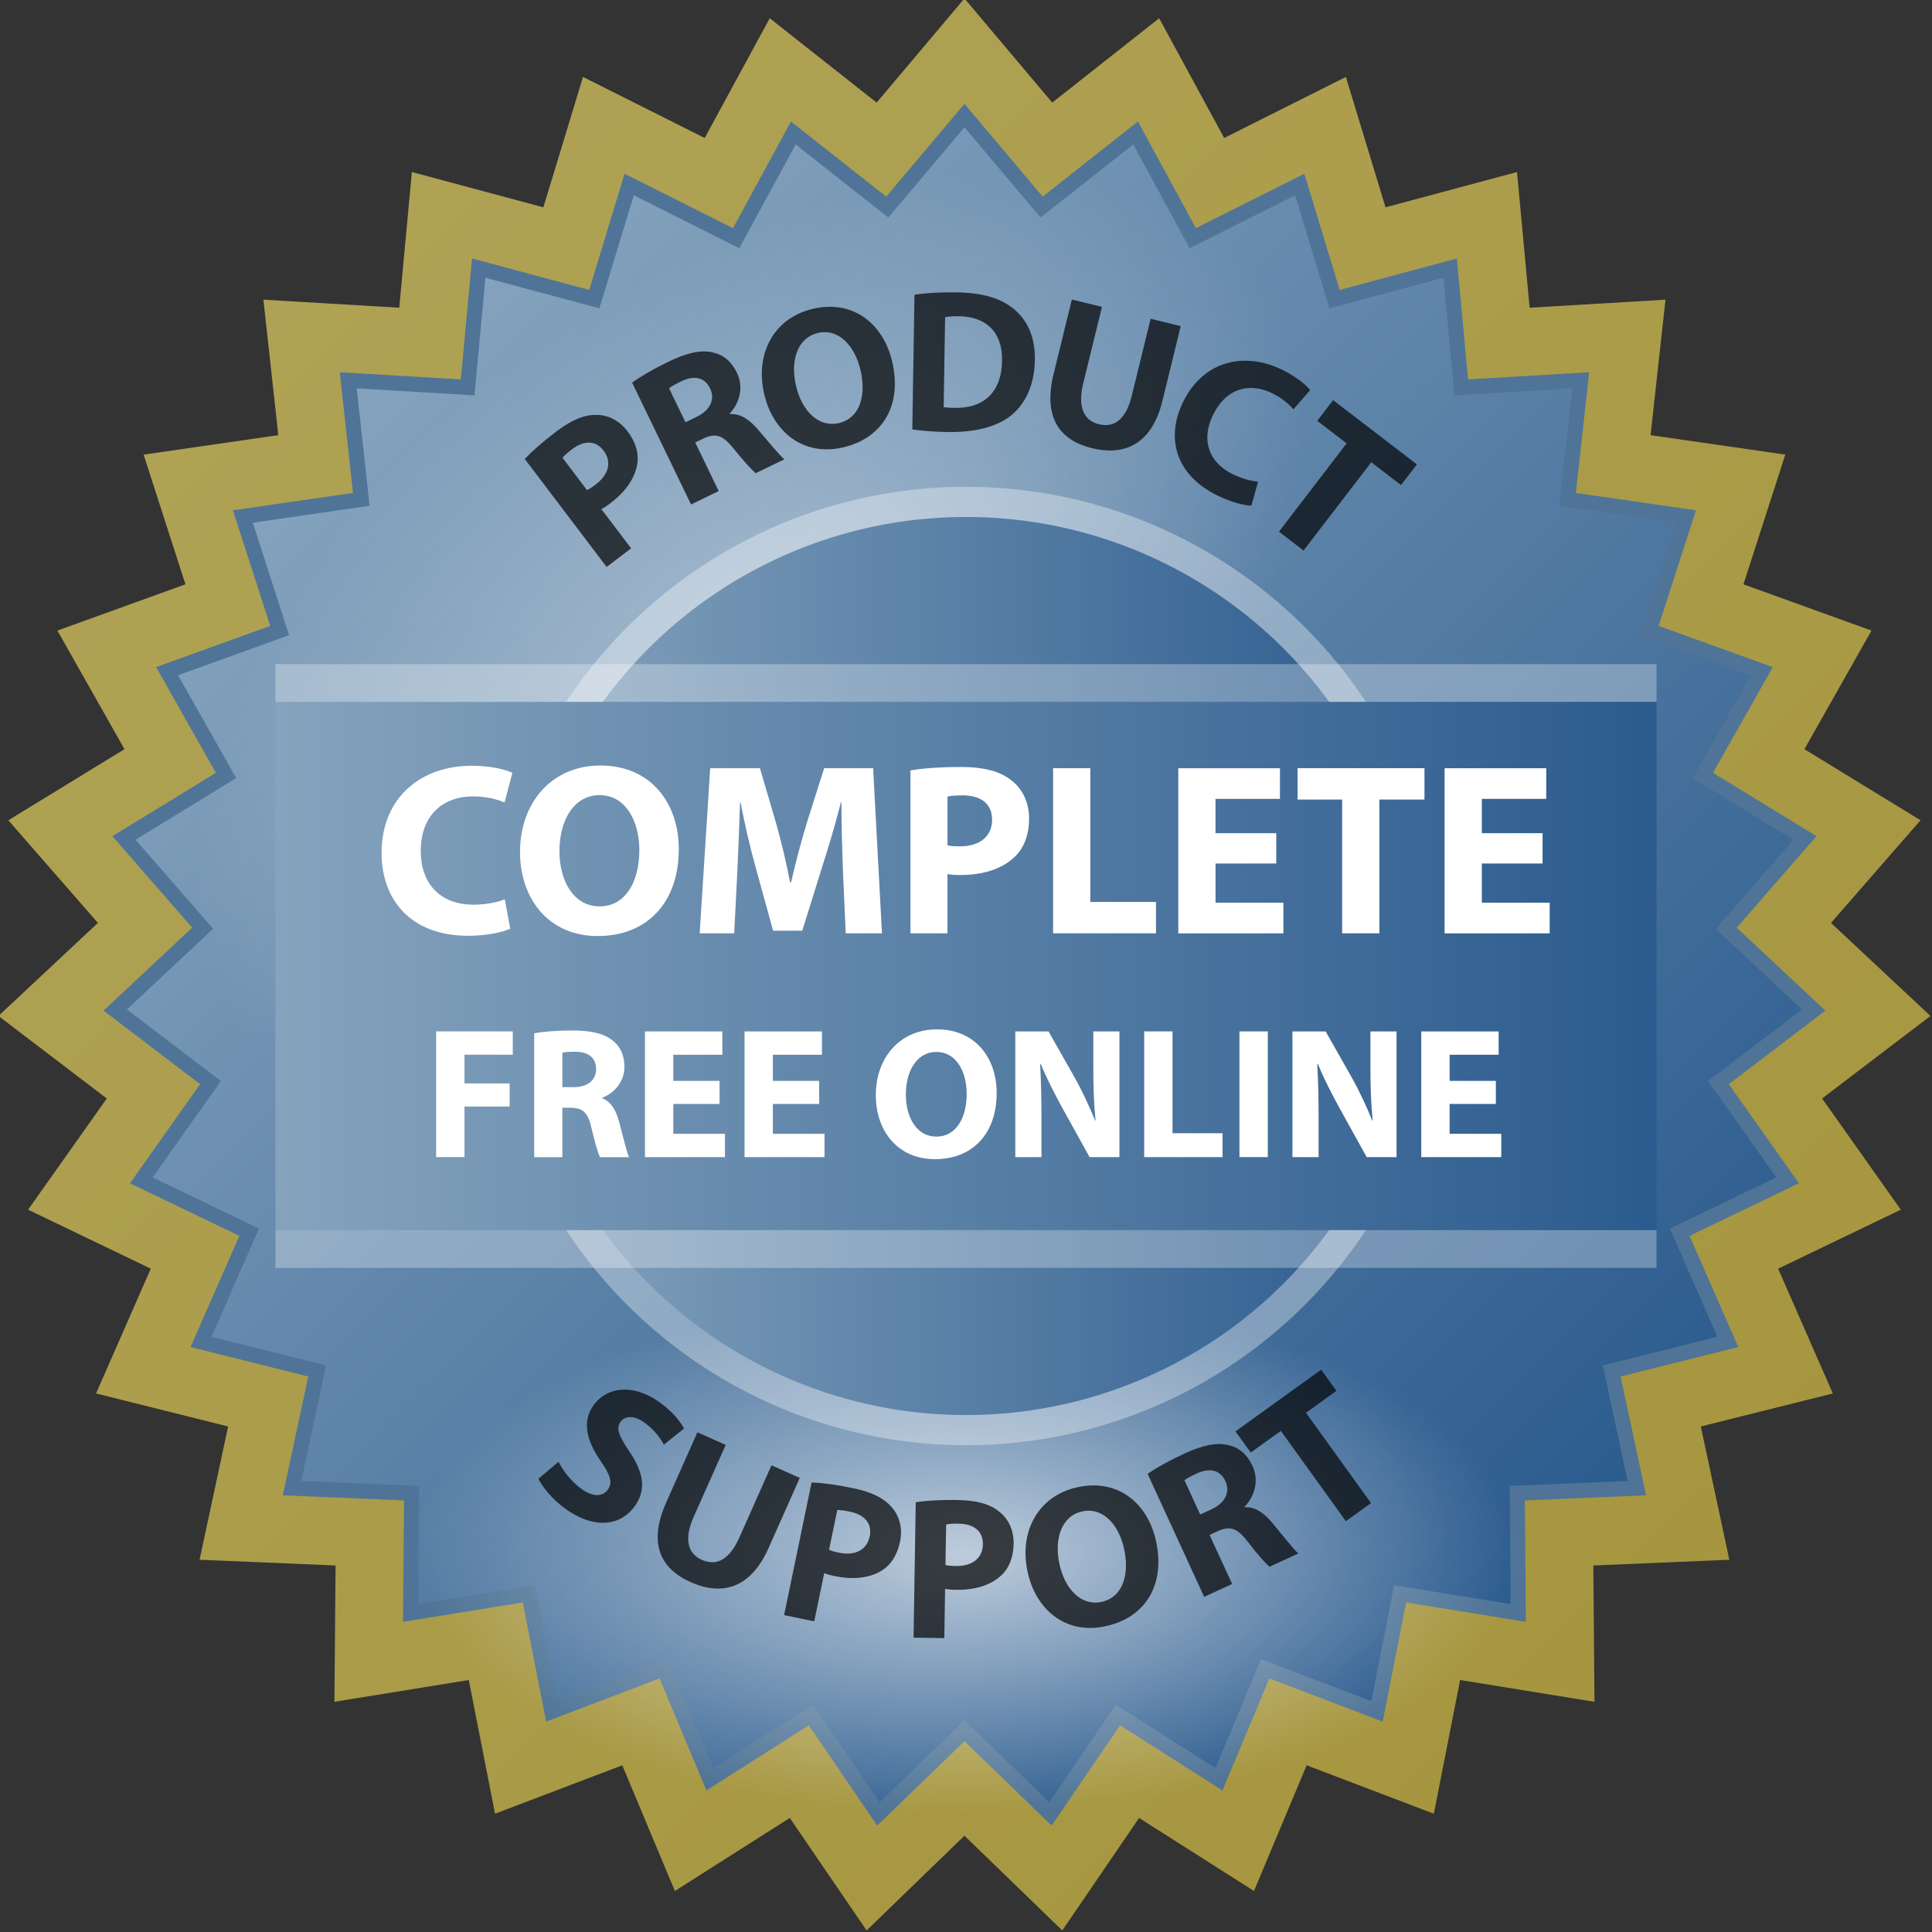 <svg version="1.1" id="Layer_1" xmlns="http://www.w3.org/2000/svg" x="0" y="0" viewBox="0 0 512 512" style="enable-background:new 0 0 512 512" xml:space="preserve"><rect x="0" y="0" width="512" height="512" fill="#333333" stroke="none"/><style>.st7{opacity:.3;fill:#fff}.st8{opacity:.7}.st9{fill:none}.st10{fill:#fff}</style><linearGradient id="XMLID_107_" gradientUnits="userSpaceOnUse" x1="74.507" y1="74.711" x2="436.668" y2="436.872"><stop offset="0" style="stop-color:#afa254"/><stop offset="1" style="stop-color:#a6963f"/></linearGradient><path id="XMLID_1_" style="fill:url(#XMLID_107_)" d="m255.59-.41 23.26 27.6 28.34-22.35 17.23 31.73 32.25-16.18 10.51 34.55 34.84-9.35 3.35 35.96 36-2.13-3.95 35.9 35.7 5.16-11.09 34.37 33.93 12.26-17.77 31.43 30.77 18.84-23.73 27.2 26.36 24.66-28.71 21.87 20.85 29.47-32.51 15.63 14.5 33.07-34.99 8.75 7.56 35.32-36.04 1.52.3 36.12-35.6-5.77-6.97 35.43-33.71-12.83-13.95 33.31-30.45-19.36-20.35 29.82-25.93-25.11-25.93 25.11-20.36-29.82-30.45 19.36-13.94-33.31-33.72 12.83-6.96-35.43-35.61 5.77.31-36.12-36.04-1.52 7.56-35.32-35-8.75 14.51-33.07-32.52-15.63 20.86-29.47-28.71-21.87 26.35-24.66-23.73-27.2 30.78-18.84-17.78-31.43 33.93-12.26-11.08-34.37 35.69-5.16-3.95-35.9 36.01 2.13 3.34-35.96L144 54.94l10.5-34.55 32.25 16.18 17.24-31.73 28.33 22.35z"/><linearGradient id="XMLID_108_" gradientUnits="userSpaceOnUse" x1="96.401" y1="96.658" x2="414.774" y2="415.031"><stop offset="0" style="stop-color:#85a3bd"/><stop offset="1" style="stop-color:#2b5b8e"/></linearGradient><path id="XMLID_10_" style="fill:url(#XMLID_108_);stroke:#4f7497;stroke-width:4;stroke-miterlimit:10" d="m255.59 458.65-22.8 22.06-17.89-26.21-26.76 17.03-12.26-29.28-29.64 11.28-6.11-31.15-31.31 5.07.27-31.74-31.69-1.34 6.65-31.05-30.77-7.7 12.75-29.07-28.59-13.74 18.34-25.91-25.24-19.23 23.17-21.68-20.86-23.92L59.9 205.5l-15.62-27.63 29.83-10.77-9.75-30.22 31.39-4.54-3.47-31.56 31.65 1.88 2.94-31.61 30.63 8.22 9.24-30.37 28.34 14.22 15.15-27.88 24.91 19.64 20.45-24.26 20.44 24.26 24.91-19.64 15.15 27.88 28.35-14.22 9.23 30.37 30.63-8.22 2.94 31.61 31.66-1.88-3.48 31.56 31.39 4.54-9.75 30.22 29.84 10.77-15.63 27.63 27.06 16.57-20.86 23.92 23.17 21.68-25.24 19.23 18.33 25.91-28.59 13.74 12.75 29.07-30.77 7.7 6.65 31.05-31.68 1.34.26 31.74-31.3-5.07-6.12 31.15-29.64-11.28-12.25 29.28-26.77-17.03-17.89 26.21z"/><radialGradient id="XMLID_109_" cx="189.561" cy="-.122" r="179" gradientTransform="matrix(.781 -.515 .27 .493 50.945 270.692)" gradientUnits="userSpaceOnUse"><stop offset="0" style="stop-color:#fff;stop-opacity:.4"/><stop offset="1" style="stop-color:#fff;stop-opacity:0"/></radialGradient><path id="XMLID_2_" d="M338.84 80.81c26.7 48.76-14.26 129.56-91.49 180.48s-161.48 52.66-188.19 3.9 14.26-129.56 91.49-180.48 161.49-52.66 188.19-3.9z" style="fill:url(#XMLID_109_)"/><radialGradient id="XMLID_110_" cx="256" cy="412" r="79" gradientTransform="matrix(1.851 0 0 .873 -217.947 52.152)" gradientUnits="userSpaceOnUse"><stop offset="0" style="stop-color:#fff;stop-opacity:.65"/><stop offset="1" style="stop-color:#fff;stop-opacity:0"/></radialGradient><ellipse id="XMLID_11_" cx="256" cy="412" rx="146.26" ry="69" style="fill:url(#XMLID_110_)"/><circle id="XMLID_15_" cx="256" cy="256" r="127" style="opacity:.35;fill:#fff"/><linearGradient id="XMLID_111_" gradientUnits="userSpaceOnUse" x1="137" y1="256" x2="375" y2="256"><stop offset="0" style="stop-color:#85a3bd"/><stop offset="1" style="stop-color:#2b5b8e"/></linearGradient><circle id="XMLID_5_" cx="256" cy="256" r="119" style="fill:url(#XMLID_111_)"/><linearGradient id="XMLID_112_" gradientUnits="userSpaceOnUse" x1="73" y1="256" x2="439" y2="256"><stop offset="0" style="stop-color:#85a3bd"/><stop offset="1" style="stop-color:#2b5b8e"/></linearGradient><path id="XMLID_6_" style="fill:url(#XMLID_112_)" d="M73 186h366v140H73z"/><path id="XMLID_8_" class="st7" d="M73 176h366v10H73z"/><path id="XMLID_9_" class="st7" d="M73 326h366v10H73z"/><g id="XMLID_7_" class="st8"><circle id="XMLID_101_" class="st9" cx="256" cy="256" r="160"/><path id="XMLID_14_" d="M148.02 387.39c1.09 2.18 3.23 5.13 6.07 7.18 3.06 2.21 5.6 2.11 6.99.19 1.33-1.84.69-3.9-1.98-7.69-3.64-5.29-4.92-10.35-1.82-14.64 3.64-5.03 10.63-5.78 17.55-.78 3.37 2.43 5.3 4.83 6.45 6.93l-5.35 4.27c-.73-1.39-2.27-3.77-5.12-5.83-2.89-2.09-5.27-1.74-6.35-.25-1.36 1.88-.34 3.88 2.47 8.11 3.82 5.69 4.27 10.14 1.26 14.3-3.57 4.95-10.37 6.43-18.47.58-3.37-2.43-6.03-5.76-7.03-7.88l5.33-4.49z"/><path id="XMLID_85_" d="m192.32 382.92-8.5 19.09c-2.57 5.77-1.64 9.67 2.15 11.36 3.95 1.76 7.35-.04 9.98-5.96l8.5-19.09 7.5 3.34-8.3 18.65c-4.57 10.26-11.92 12.84-20.6 8.97-8.39-3.73-11.18-10.59-6.49-21.15l8.26-18.55 7.5 3.34z"/><path id="XMLID_87_" d="M215.08 392.87c2.57.09 6.13.5 11.05 1.52 4.97 1.03 8.31 2.72 10.29 5.17 1.96 2.23 2.83 5.49 2.11 8.98-.73 3.54-2.46 6.27-5.03 7.78-3.27 1.97-7.6 2.34-12.36 1.35-1.06-.22-2-.47-2.71-.78l-2.65 12.79-7.98-1.65 7.28-35.16zm4.63 17.84c.65.3 1.44.52 2.65.77 4.28.89 7.38-.73 8.12-4.33.68-3.28-1.19-5.71-5.26-6.55-1.59-.33-2.72-.45-3.33-.42l-2.18 10.53z"/><path id="XMLID_90_" d="M242.68 398.1c2.54-.39 6.11-.66 11.13-.58 5.07.08 8.68 1.11 11.07 3.15 2.35 1.82 3.81 4.87 3.75 8.43-.06 3.62-1.24 6.62-3.49 8.58-2.85 2.55-7.03 3.72-11.88 3.64-1.08-.02-2.05-.09-2.8-.26l-.21 13.06-8.15-.12.58-35.9zm7.88 16.65c.7.17 1.51.24 2.75.26 4.37.07 7.11-2.1 7.17-5.77.05-3.35-2.24-5.38-6.39-5.45-1.62-.03-2.75.06-3.35.22l-.18 10.74z"/><path id="XMLID_93_" d="M292.87 430.99c-10.51 2.23-18.43-4.43-20.58-14.57-2.26-10.67 2.92-20.1 13.38-22.32 10.93-2.32 18.64 4.61 20.72 14.43 2.48 11.73-3.05 20.24-13.46 22.44l-.06.02zm-.94-6.48c5.44-1.15 7.47-6.94 6-13.91-1.35-6.39-5.53-11.25-11.07-10.07s-7.52 7.22-6.11 13.88c1.42 6.71 5.75 11.26 11.14 10.12l.04-.02z"/><path id="XMLID_96_" d="M304.13 390.59c2.2-1.55 5.6-3.47 9.62-5.32 4.91-2.26 8.68-3.1 11.91-2.27 2.73.64 4.87 2.45 6.27 5.5 1.92 4.17.26 8.44-2.11 10.78l.07.15c2.74-.13 5 1.44 7.24 4.1 2.77 3.3 5.74 7.17 6.96 8.15l-7.65 3.52c-.94-.75-2.99-3.02-5.8-6.66-2.85-3.74-4.77-4.17-7.88-2.79l-2.21 1.02 5.98 13-7.41 3.41-14.99-32.59zm13.93 10.77 2.94-1.35c3.73-1.71 5.08-4.59 3.75-7.49-1.38-2.99-4.16-3.61-7.59-2.04-1.81.83-2.8 1.41-3.27 1.8l4.17 9.08z"/><path id="XMLID_99_" d="m339.44 379.2-7.98 5.74-4.04-5.61 22.7-16.35 4.04 5.61-8.06 5.81 17.23 23.93-6.66 4.8-17.23-23.93z"/></g><g id="XMLID_13_" class="st8"><circle id="XMLID_83_" class="st9" cx="256" cy="256" r="160"/><path id="XMLID_65_" d="M139.07 121.63c1.76-1.88 4.41-4.29 8.41-7.32 4.04-3.07 7.52-4.48 10.66-4.35 2.97-.02 6 1.48 8.15 4.32 2.19 2.88 3.11 5.98 2.55 8.91-.67 3.76-3.23 7.26-7.11 10.2-.86.65-1.67 1.2-2.37 1.52l7.9 10.41-6.5 4.93-21.69-28.62zm16.48 8.24c.66-.29 1.34-.74 2.33-1.49 3.49-2.64 4.3-6.04 2.08-8.96-2.02-2.67-5.08-2.86-8.39-.35-1.29.98-2.13 1.75-2.5 2.24l6.48 8.56z"/><path id="XMLID_68_" d="M167.52 101.4c2.17-1.59 5.53-3.57 9.52-5.5 4.86-2.35 8.62-3.27 11.87-2.5 2.75.59 4.92 2.36 6.38 5.37 2 4.13.42 8.43-1.91 10.82l.07.15c2.73-.18 5.03 1.35 7.31 3.96 2.83 3.25 5.87 7.06 7.12 8.02l-7.58 3.67c-.96-.74-3.05-2.96-5.93-6.55-2.92-3.69-4.85-4.07-7.94-2.64l-2.19 1.06 6.23 12.88-7.34 3.55-15.61-32.29zm14.14 10.5 2.92-1.41c3.69-1.79 4.99-4.69 3.6-7.56-1.43-2.97-4.23-3.53-7.63-1.89-1.8.87-2.77 1.46-3.24 1.87l4.35 8.99z"/><path id="XMLID_71_" d="M223.4 118.57c-10.46 2.44-18.52-4.05-20.88-14.14-2.48-10.62 2.5-20.16 12.91-22.59 10.88-2.54 18.73 4.22 21.01 14 2.73 11.67-2.63 20.3-12.99 22.72l-.05.01zm-1.06-6.46c5.42-1.27 7.33-7.09 5.71-14.03-1.49-6.36-5.76-11.13-11.28-9.84-5.52 1.29-7.37 7.38-5.82 14 1.56 6.68 5.98 11.13 11.35 9.88l.04-.01z"/><path id="XMLID_74_" d="M242.35 78.11c3.03-.49 6.98-.7 11.08-.63 6.96.11 11.48 1.48 14.89 4.13 3.73 2.87 6.04 7.33 5.93 13.81-.11 6.96-2.73 11.73-6.23 14.64-3.88 3.12-9.79 4.54-16.92 4.43-4.26-.07-7.34-.39-9.33-.69l.58-35.69zm7.73 29.77c.7.17 1.89.19 2.86.21 7.5.17 12.48-3.85 12.62-12.54.12-7.56-4.24-11.62-11.37-11.74-1.78-.03-3.03.11-3.73.26l-.38 23.81z"/><path id="XMLID_77_" d="m292.03 81.32-4.97 20.3c-1.5 6.14.1 9.81 4.14 10.8 4.2 1.03 7.22-1.35 8.76-7.64l4.97-20.3 7.97 1.95-4.85 19.83c-2.67 10.91-9.45 14.76-18.68 12.5-8.92-2.18-12.89-8.44-10.15-19.66l4.83-19.72 7.98 1.94z"/><path id="XMLID_79_" d="M331.63 133.99c-1.62-.01-5.1-.76-9.03-2.69-11.29-5.55-13.63-15.48-9.06-24.79 5.45-11.1 16.43-13.35 26.31-8.49 3.83 1.88 6.36 4.09 7.35 5.36l-4.43 5.1c-1.14-1.34-2.94-2.95-5.61-4.26-5.82-2.86-12.11-1.56-15.68 5.71-3.19 6.49-1.34 12.52 5.2 15.73 2.28 1.12 4.92 1.87 6.73 1.98l-1.78 6.35z"/><path id="XMLID_81_" d="m356.88 117.5-7.8-5.98 4.21-5.48 22.2 17.03-4.21 5.48-7.88-6.05-17.95 23.39-6.51-5 17.94-23.39z"/></g><g id="XMLID_4_"><path id="XMLID_16_" class="st10" d="M135.21 246.11c-1.75.84-5.91 1.88-11.17 1.88-15.13 0-22.92-9.48-22.92-21.95 0-14.87 10.65-23.11 23.89-23.11 5.13 0 9.02 1.04 10.78 1.88l-2.08 7.86c-1.95-.84-4.74-1.62-8.31-1.62-7.79 0-13.89 4.74-13.89 14.48 0 8.7 5.19 14.22 13.96 14.22 3.05 0 6.3-.58 8.31-1.43l1.43 7.79z"/><path id="XMLID_18_" class="st10" d="M158.39 248.06c-12.92 0-20.58-9.8-20.58-22.27 0-13.11 8.44-22.92 21.3-22.92 13.44 0 20.78 10.06 20.78 22.14 0 14.41-8.64 23.05-21.43 23.05h-.07zm.52-7.86c6.69 0 10.52-6.3 10.52-14.87 0-7.86-3.7-14.61-10.52-14.61-6.82 0-10.65 6.62-10.65 14.8 0 8.25 3.96 14.67 10.58 14.67h.07z"/><path id="XMLID_24_" class="st10" d="M223.38 230.59c-.19-5.26-.39-11.56-.39-17.98h-.13c-1.43 5.58-3.25 11.82-4.93 16.95l-5.32 17.08h-7.73l-4.67-16.95c-1.43-5.13-2.86-11.3-3.96-17.08h-.13c-.19 5.91-.45 12.66-.71 18.11l-.84 16.62h-9.15l2.79-43.76h13.18l4.29 14.61c1.43 5.06 2.73 10.52 3.7 15.65h.26c1.17-5.06 2.66-10.84 4.16-15.71l4.61-14.54h12.98l2.34 43.76h-9.61l-.74-16.76z"/><path id="XMLID_32_" class="st10" d="M241.3 204.17c3.05-.52 7.34-.91 13.37-.91 6.1 0 10.45 1.17 13.38 3.57 2.86 2.14 4.67 5.78 4.67 10.06 0 4.35-1.36 7.99-4.03 10.39-3.38 3.12-8.38 4.61-14.22 4.61-1.3 0-2.47-.06-3.38-.26v15.71h-9.8v-43.17zm9.8 19.86c.84.19 1.82.26 3.31.26 5.26 0 8.51-2.66 8.51-7.08 0-4.03-2.79-6.43-7.79-6.43-1.95 0-3.31.13-4.03.32v12.93z"/><path id="XMLID_35_" class="st10" d="M279.08 203.58h9.87v35.45h17.4v8.31h-27.27v-43.76z"/><path id="XMLID_37_" class="st10" d="M338.23 228.84h-16.1v10.39h17.98v8.12h-27.85v-43.76h26.94v8.12h-17.08v9.09h16.1v8.04z"/><path id="XMLID_39_" class="st10" d="M355.69 211.89h-11.82v-8.31h33.63v8.31h-11.95v35.45h-9.87v-35.45z"/><path id="XMLID_41_" class="st10" d="M408.8 228.84h-16.1v10.39h17.98v8.12h-27.85v-43.76h26.94v8.12H392.7v9.09h16.1v8.04z"/><path id="XMLID_43_" class="st10" d="M115.58 273.33h20.31v6.18h-12.8v7.61h11.96v6.13h-11.96v13.39h-7.51v-33.31z"/><path id="XMLID_45_" class="st10" d="M141.57 273.83c2.42-.44 5.98-.74 10.03-.74 4.94 0 8.4.74 10.77 2.67 2.03 1.58 3.11 3.9 3.11 6.97 0 4.2-3.01 7.12-5.88 8.16v.15c2.32.94 3.61 3.11 4.45 6.18 1.04 3.81 2.03 8.15 2.67 9.44h-7.71c-.49-.99-1.33-3.66-2.27-7.76-.94-4.2-2.37-5.29-5.49-5.34h-2.22v13.1h-7.46v-32.83zm7.46 14.28H152c3.76 0 5.98-1.88 5.98-4.79 0-3.01-2.08-4.6-5.54-4.6-1.83 0-2.87.1-3.41.25v9.14z"/><path id="XMLID_48_" class="st10" d="M190.69 292.56h-12.26v7.91h13.69v6.18h-21.2v-33.31h20.51v6.18h-13v6.92h12.26v6.12z"/><path id="XMLID_50_" class="st10" d="M217.08 292.56h-12.26v7.91h13.69v6.18h-21.2v-33.31h20.51v6.18h-13v6.92h12.26v6.12z"/><path id="XMLID_52_" class="st10" d="M247.77 307.19c-9.84 0-15.67-7.46-15.67-16.95 0-9.98 6.42-17.45 16.21-17.45 10.23 0 15.82 7.66 15.82 16.85 0 10.97-6.57 17.55-16.31 17.55h-.05zm.4-5.98c5.09 0 8.01-4.79 8.01-11.32 0-5.98-2.82-11.12-8.01-11.12s-8.11 5.04-8.11 11.27c0 6.28 3.01 11.17 8.06 11.17h.05z"/><path id="XMLID_55_" class="st10" d="M269.07 306.65v-33.31h8.8l6.92 12.21c1.98 3.51 3.9 7.66 5.44 11.42h.1c-.44-4.4-.59-8.9-.59-13.94v-9.69h6.92v33.31h-7.91l-7.12-12.85c-1.98-3.61-4.2-7.86-5.78-11.76h-.2c.25 4.45.35 9.14.35 14.58v10.03h-6.93z"/><path id="XMLID_57_" class="st10" d="M303.22 273.33h7.51v26.99h13.25v6.33h-20.76v-33.32z"/><path id="XMLID_59_" class="st10" d="M335.98 273.33v33.31h-7.51v-33.31h7.51z"/><path id="XMLID_61_" class="st10" d="M342.51 306.65v-33.31h8.8l6.92 12.21c1.98 3.51 3.9 7.66 5.44 11.42h.1c-.44-4.4-.59-8.9-.59-13.94v-9.69h6.92v33.31h-7.91l-7.12-12.85c-1.98-3.61-4.2-7.86-5.78-11.76h-.2c.25 4.45.35 9.14.35 14.58v10.03h-6.93z"/><path id="XMLID_63_" class="st10" d="M396.42 292.56h-12.26v7.91h13.69v6.18h-21.2v-33.31h20.51v6.18h-13v6.92h12.26v6.12z"/></g></svg>